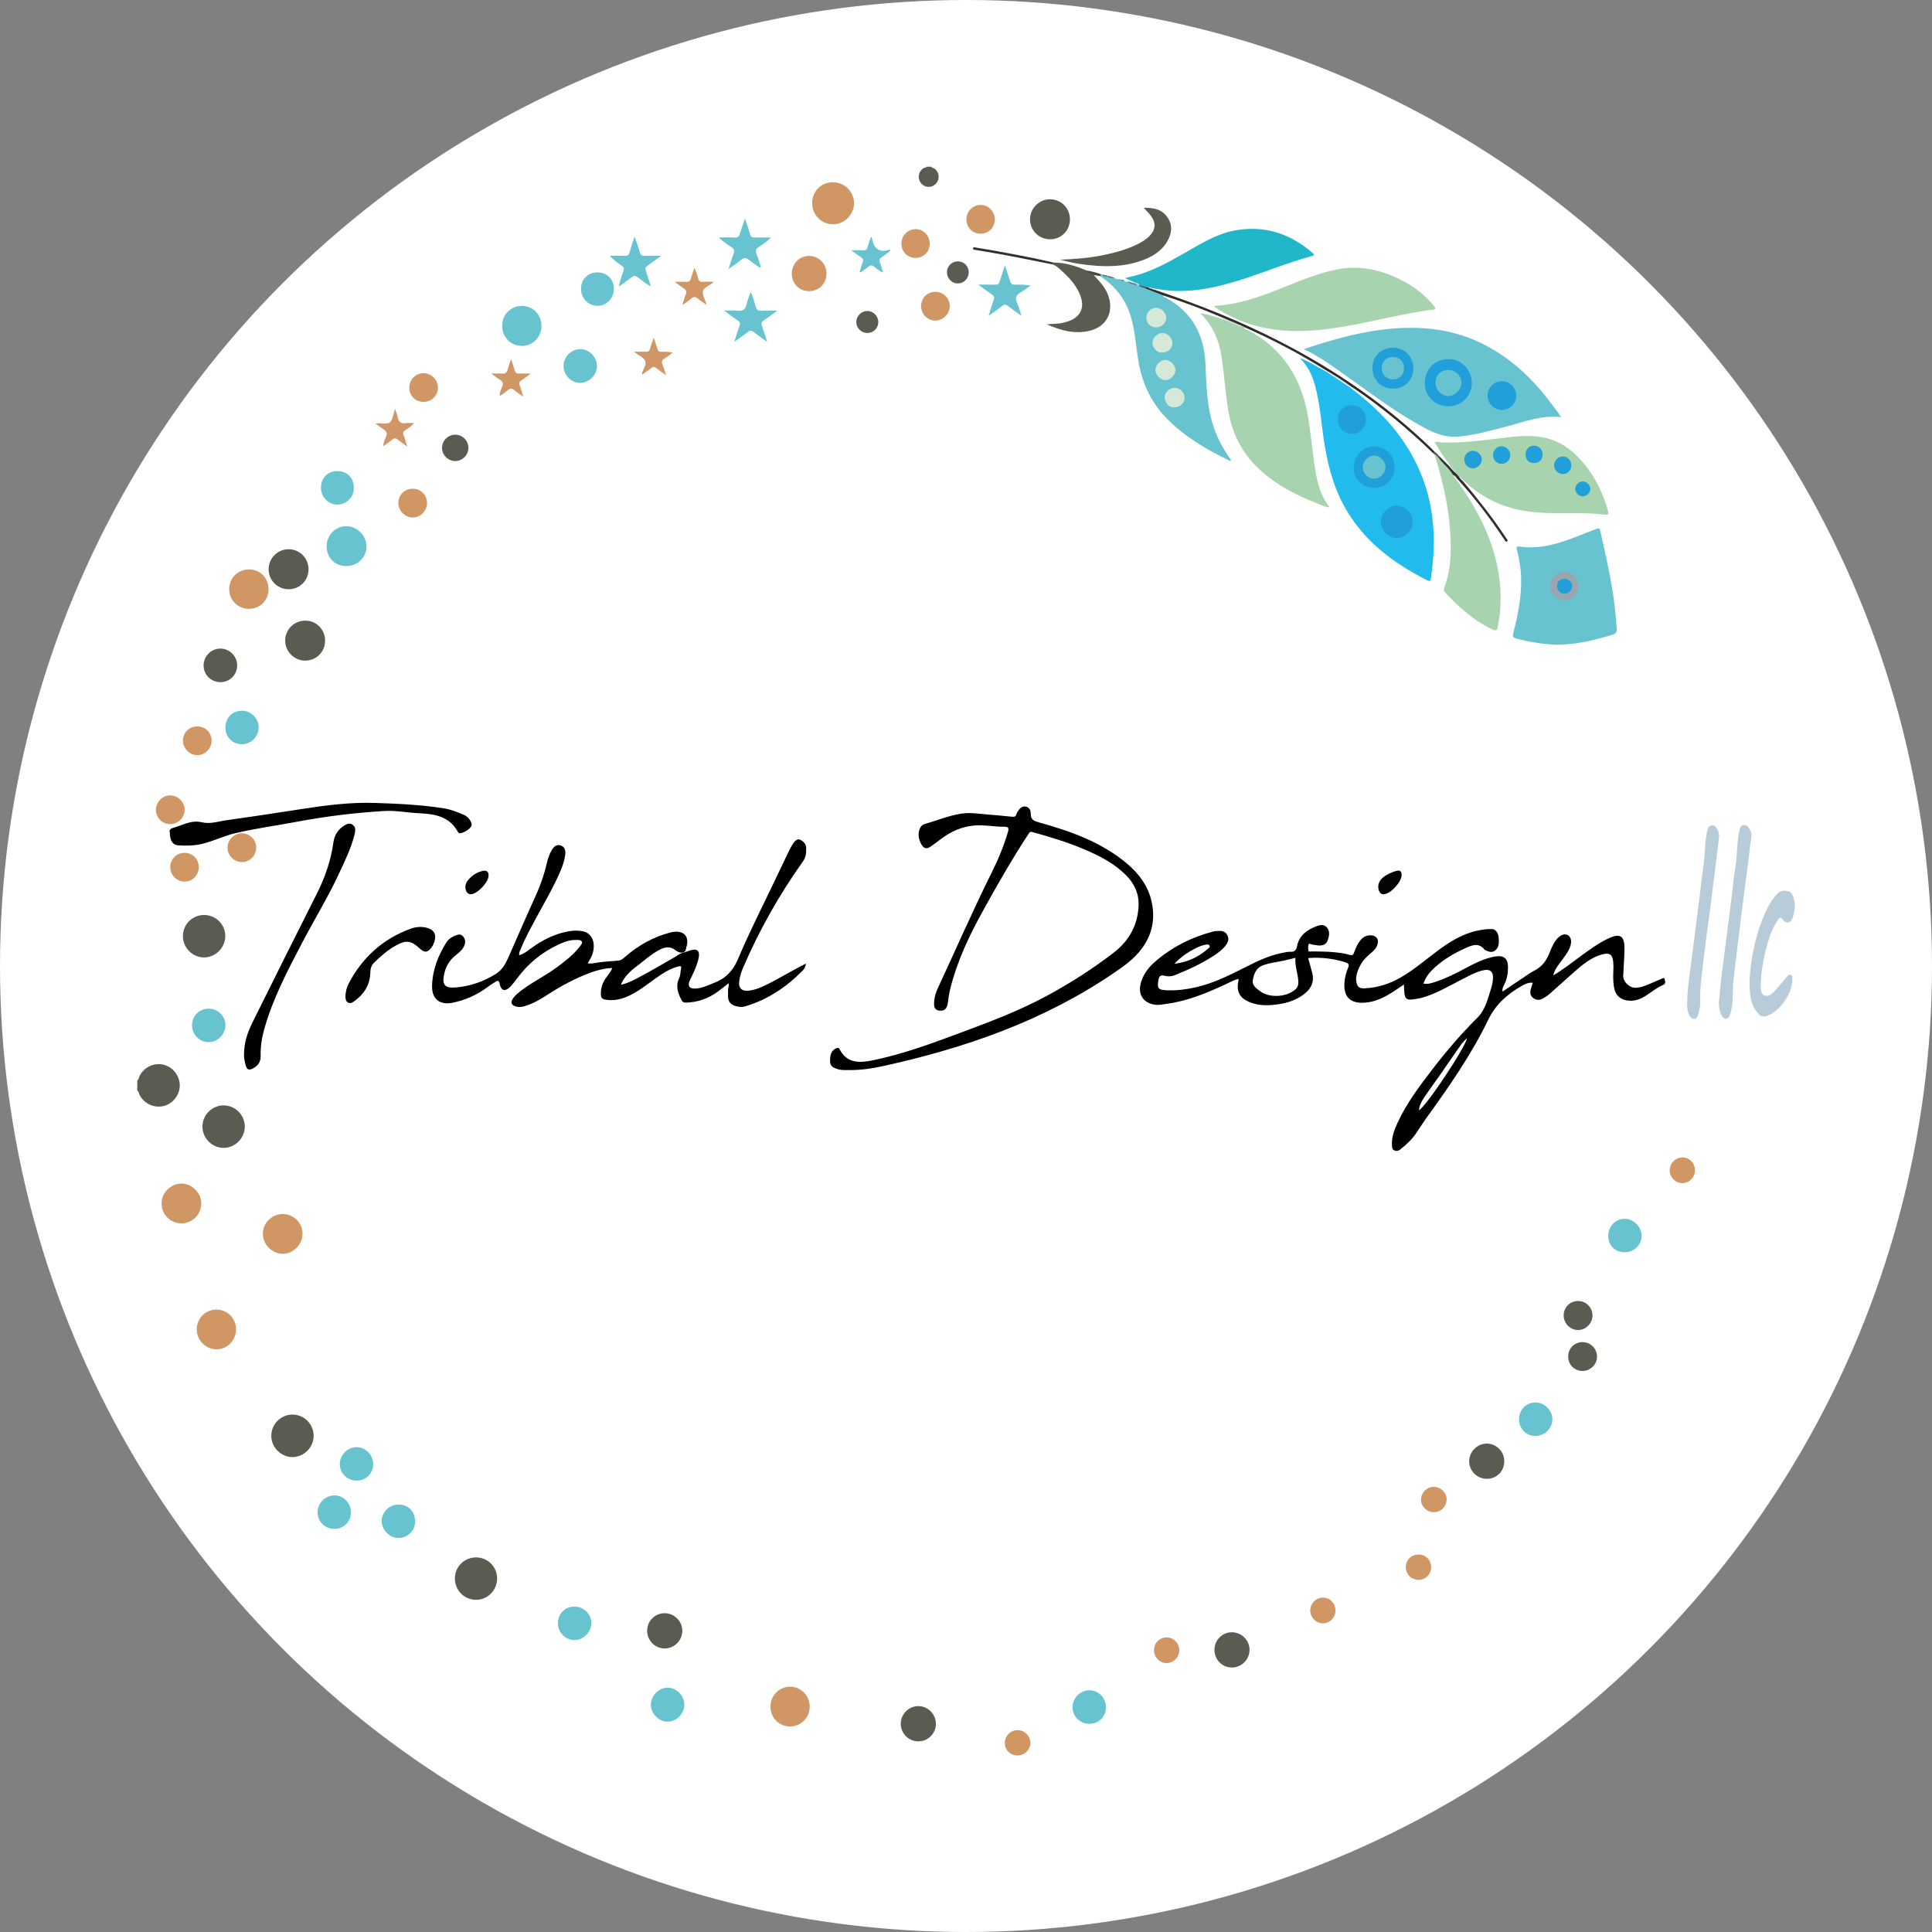<svg width="143" height="143" viewBox="0 0 143 143" fill="none" xmlns="http://www.w3.org/2000/svg">
<rect x="0" y="0" width="143" height="143" fill="#808080" stroke="none"/>
<circle cx="71.5" cy="71.5" r="71.5" fill="white"/>
<g clip-path="url(#clip0)">
<path d="M10.163 79.962C10.279 79.902 10.271 79.773 10.315 79.673C10.632 78.999 11.387 78.633 12.11 78.806C12.788 78.967 13.306 79.625 13.306 80.335C13.31 81.054 12.772 81.728 12.078 81.873C11.359 82.025 10.628 81.664 10.311 81.002C10.263 80.905 10.275 80.773 10.155 80.717C10.163 80.464 10.163 80.211 10.163 79.962Z" fill="#5C5B51"/>
<path d="M68.934 12.34C68.983 12.444 69.107 12.428 69.183 12.489C69.44 12.693 69.545 13.039 69.428 13.344C69.308 13.657 68.999 13.861 68.686 13.833C68.36 13.805 68.095 13.572 68.019 13.243C67.947 12.93 68.099 12.593 68.38 12.432C68.449 12.392 68.545 12.424 68.589 12.34C68.706 12.34 68.818 12.34 68.934 12.34Z" fill="#5C5B51"/>
<path d="M96.502 25.844C98.477 25.177 100.408 24.623 102.416 24.387C105.07 24.069 107.639 24.318 110.04 25.603C111.646 26.462 112.995 27.634 114.156 29.027C114.537 29.484 114.89 29.962 115.248 30.436C115.348 30.568 115.432 30.713 115.541 30.877C114.12 30.709 112.859 31.206 111.574 31.548C110.394 31.861 109.217 32.19 107.997 32.314C107.053 32.411 106.222 32.094 105.415 31.66C103.379 30.568 101.552 29.175 99.677 27.847C98.67 27.132 97.678 26.398 96.502 25.844Z" fill="#67C3D0"/>
<path d="M50.714 70.473C50.855 70.424 50.991 70.376 51.132 70.332C51.593 70.188 51.814 70.388 51.718 70.87C51.626 71.344 51.433 71.781 51.228 72.215C51.16 72.359 51.08 72.5 51.023 72.648C50.903 72.969 51.035 73.166 51.373 73.17C51.915 73.182 52.388 72.929 52.874 72.741C53.725 72.412 54.264 71.846 54.633 70.966C55.436 69.056 56.379 67.205 57.271 65.335C57.652 64.532 58.034 63.729 58.423 62.93C58.503 62.766 58.592 62.609 58.692 62.453C58.812 62.26 59.033 62.055 59.206 62.143C59.423 62.252 59.672 62.432 59.672 62.766C59.672 63.119 59.664 63.436 59.431 63.761C57.684 66.214 56.211 68.823 55.018 71.589C54.878 71.914 54.765 72.251 54.717 72.6C54.637 73.138 54.914 73.399 55.456 73.323C55.986 73.246 56.464 73.03 56.929 72.789C57.648 72.415 58.351 72.014 59.061 71.625C59.238 71.528 59.423 71.44 59.652 71.324C59.627 71.564 59.527 71.717 59.411 71.838C58.206 73.058 56.821 73.997 55.159 74.487C54.882 74.567 54.613 74.527 54.352 74.435C54.051 74.326 53.898 74.097 53.886 73.78C53.878 73.608 53.894 73.435 53.886 73.266C53.882 73.11 53.982 72.961 53.93 72.777C53.653 72.994 53.388 73.206 53.115 73.407C52.425 73.913 51.65 74.182 50.791 74.21C50.622 74.214 50.526 74.178 50.441 74.017C50.172 73.495 49.987 72.981 50.273 72.391C50.373 72.183 50.357 71.922 50.409 71.689C50.445 71.516 50.385 71.492 50.232 71.528C49.783 71.637 49.377 71.846 48.996 72.094C48.313 72.536 47.695 73.066 46.992 73.475C46.318 73.865 45.615 74.13 44.808 73.989C44.567 73.949 44.483 73.849 44.475 73.612C44.459 73.17 44.575 72.781 44.824 72.419C44.989 72.179 45.197 71.962 45.318 71.649C44.716 71.673 44.17 71.817 43.636 72.018C42.584 72.415 41.6 72.937 40.657 73.543C40.074 73.921 39.48 74.29 38.802 74.483C38.585 74.543 38.372 74.563 38.163 74.491C37.846 74.386 37.778 74.19 37.962 73.913C38.151 73.632 38.42 73.435 38.685 73.238C39.504 72.632 40.428 72.191 41.243 71.577C41.829 71.135 42.415 70.698 42.873 70.111C42.969 69.987 43.13 69.826 43.066 69.698C42.993 69.549 42.768 69.573 42.596 69.573C42.114 69.566 41.68 69.75 41.259 69.951C40.07 70.517 39.083 71.332 38.296 72.387C38.123 72.616 37.954 72.849 37.754 73.05C37.388 73.411 37.087 73.335 36.987 72.829C36.931 72.548 36.834 72.568 36.658 72.68C36.465 72.801 36.268 72.921 36.087 73.058C35.309 73.644 34.437 74.029 33.486 74.222C32.562 74.411 31.964 73.941 31.98 73.002C32 71.805 32.422 70.73 33.056 69.73C33.209 69.493 33.446 69.349 33.706 69.244C33.895 69.168 34.092 69.12 34.253 69.284C34.421 69.461 34.473 69.674 34.393 69.919C34.277 70.276 33.988 70.497 33.715 70.718C33.289 71.063 33.016 71.496 32.892 72.026C32.687 72.877 32.9 73.166 33.763 73.086C34.823 72.99 35.814 72.648 36.714 72.078C37.147 71.805 37.4 71.376 37.601 70.926C38.296 69.365 38.966 67.795 39.677 66.238C40.034 65.455 40.303 64.652 40.492 63.817C40.568 63.496 40.681 63.183 40.853 62.898C41.01 62.645 41.223 62.465 41.536 62.593C41.829 62.709 41.869 62.986 41.837 63.255C41.789 63.677 41.648 64.078 41.484 64.468C40.954 65.708 40.263 66.864 39.625 68.052C39.239 68.775 38.838 69.493 38.537 70.26C38.484 70.392 38.392 70.521 38.436 70.698C38.77 70.605 39.026 70.396 39.287 70.204C40.127 69.59 41.03 69.124 42.066 68.935C42.395 68.875 42.728 68.863 43.057 68.915C43.764 69.02 44.085 69.646 43.893 70.477C43.824 70.77 43.664 71.019 43.499 71.308C43.648 71.308 43.768 71.328 43.885 71.304C44.503 71.187 45.133 71.151 45.76 71.103C45.98 71.087 46.133 70.938 46.286 70.806C47.261 69.967 48.353 69.349 49.602 69.024C49.734 68.987 49.871 68.963 50.008 68.959C50.654 68.939 50.979 69.337 50.839 69.975C50.806 70.119 50.762 70.26 50.726 70.404C50.461 70.597 50.204 70.489 49.999 70.332C49.598 70.019 49.217 70.091 48.815 70.3C48.149 70.649 47.606 71.167 47.012 71.609C46.719 71.829 46.454 72.082 46.237 72.383C46.133 72.532 46.041 72.68 45.96 72.889C46.398 72.793 46.759 72.62 47.109 72.436C48.092 71.918 49.052 71.36 50.011 70.802C50.224 70.657 50.445 70.509 50.714 70.473Z" fill="#010101"/>
<path d="M92.093 24.21C92.053 24.354 92.189 24.338 92.25 24.37C94.819 25.691 96.253 27.823 96.775 30.624C97.02 31.949 97.12 33.294 97.325 34.623C97.485 35.654 97.722 36.662 98.409 37.549C98.064 37.521 97.79 37.376 97.513 37.268C95.787 36.589 94.165 35.751 92.86 34.386C91.708 33.181 91.097 31.732 90.869 30.111C90.708 28.971 90.604 27.823 90.459 26.683C90.294 25.386 89.873 24.198 88.853 23.198C89.206 23.21 89.463 23.319 89.724 23.387C89.989 23.455 90.25 23.54 90.511 23.62C90.873 23.624 91.17 23.832 91.495 23.941C91.623 23.985 91.736 24.069 91.88 24.049C91.977 24.069 92.085 24.073 92.093 24.21Z" fill="#A8D3AF"/>
<path d="M99.939 28.69C101.288 29.709 102.532 30.833 103.544 32.198C105.001 34.165 105.857 36.361 106.069 38.805C106.186 40.138 106.106 41.455 105.913 42.771C105.889 42.932 105.881 43.068 105.644 42.952C103.122 41.683 100.934 40.046 99.525 37.525C98.762 36.16 98.349 34.679 98.079 33.149C97.806 31.6 97.746 30.01 97.321 28.485C97.112 27.738 96.783 27.056 96.204 26.502C96.871 26.739 97.453 27.14 98.079 27.457C98.577 27.614 98.979 27.935 99.396 28.228C99.589 28.364 99.83 28.453 99.939 28.69Z" fill="#21BBEE"/>
<path d="M62.763 79.203C62.599 79.199 62.302 79.224 62.008 79.135C61.711 79.047 61.446 78.942 61.438 78.557C61.43 77.991 61.567 77.718 61.944 77.574C62.053 77.534 62.101 77.578 62.137 77.65C62.703 78.742 63.659 78.678 64.638 78.473C66.835 78.019 68.93 77.245 71.022 76.466C73.234 75.643 75.447 74.816 77.522 73.688C79.237 72.757 80.891 71.701 82.437 70.509C83.549 69.65 84.195 68.522 84.272 67.089C84.32 66.166 83.979 65.415 83.344 64.781C82.457 63.886 81.357 63.332 80.217 62.85C78.988 62.328 77.711 61.947 76.426 61.589C76.294 61.553 76.238 61.553 76.157 61.678C74.937 63.536 73.829 65.467 72.757 67.414C71.757 69.22 70.87 71.083 70.356 73.098C70.267 73.443 70.211 73.788 70.167 74.142C70.151 74.278 70.127 74.415 70.071 74.539C69.958 74.792 69.729 74.832 69.493 74.796C69.252 74.764 69.151 74.599 69.139 74.362C69.119 73.881 69.272 73.435 69.472 73.014C70.773 70.228 71.998 67.402 73.371 64.648C73.865 63.657 74.294 62.641 74.604 61.577C74.688 61.288 74.644 61.192 74.335 61.192C73.604 61.2 72.877 61.039 72.142 61.1C71.187 61.176 70.36 61.553 69.609 62.127C69.356 62.32 69.099 62.517 68.834 62.693C68.593 62.85 68.38 62.802 68.228 62.545C68.027 62.208 67.931 61.858 68.035 61.465C68.099 61.224 68.224 61.052 68.469 60.983C69.364 60.726 70.231 60.361 71.163 60.221C71.797 60.124 72.419 60.233 73.042 60.281C73.668 60.329 74.294 60.389 74.921 60.453C75.093 60.469 75.202 60.429 75.238 60.245C75.25 60.181 75.294 60.12 75.33 60.064C75.467 59.855 75.627 59.659 75.9 59.699C76.189 59.739 76.298 59.992 76.294 60.229C76.286 60.69 76.539 60.771 76.928 60.879C79.213 61.513 81.437 62.3 83.308 63.829C84.352 64.684 85.115 65.728 85.308 67.113C85.488 68.393 85.127 69.505 84.296 70.481C83.75 71.123 83.063 71.597 82.369 72.066C77.197 75.575 71.42 77.578 65.373 78.906C64.562 79.083 63.735 79.216 62.763 79.203Z" fill="#010101"/>
<path d="M115.196 47.725C114.272 47.684 113.248 47.536 112.241 47.263C112.004 47.199 111.935 47.118 112.004 46.862C112.361 45.501 112.634 44.124 112.586 42.703C112.562 42.013 112.441 41.342 112.273 40.676C112.232 40.519 112.232 40.419 112.425 40.451C114.22 40.72 115.822 40.07 117.428 39.427C117.673 39.331 117.922 39.243 118.163 39.142C118.319 39.078 118.392 39.086 118.44 39.287C118.765 40.676 119.074 42.065 119.315 43.474C119.488 44.485 119.588 45.509 119.664 46.532C119.684 46.83 119.568 46.918 119.311 46.994C118.006 47.379 116.693 47.717 115.196 47.725Z" fill="#67C3D0"/>
<path d="M89.817 22.644C91.816 22.544 93.571 21.854 95.317 21.143C96.469 20.673 97.63 20.22 98.854 19.963C100.725 19.566 102.436 20.011 104.062 20.914C104.837 21.348 105.519 21.898 106.085 22.584C106.15 22.664 106.254 22.749 106.226 22.845C106.19 22.97 106.049 22.909 105.953 22.921C104.664 23.102 103.391 23.375 102.123 23.644C99.946 24.11 97.762 24.571 95.518 24.491C93.538 24.419 91.688 23.893 90.021 22.797C89.977 22.769 89.937 22.733 89.817 22.644Z" fill="#A8D3AF"/>
<path d="M107.354 34.474C106.937 33.916 106.531 33.358 106.194 32.724C106.403 32.652 106.575 32.744 106.756 32.752C108.201 32.792 109.627 32.611 111.056 32.435C112.2 32.294 113.349 32.142 114.497 32.439C115.621 32.728 116.48 33.418 117.207 34.277C118.078 35.305 118.64 36.501 119.014 37.79C119.094 38.075 119.054 38.119 118.741 38.087C118.038 38.011 117.328 37.982 116.617 37.982C115.453 37.978 114.288 38.019 113.124 37.858C111.321 37.605 109.751 36.898 108.426 35.65C108.394 35.618 108.354 35.594 108.318 35.566C108.161 35.534 108.081 35.389 107.944 35.325C107.844 35.249 107.76 35.16 107.708 35.044C107.635 34.823 107.382 34.719 107.354 34.474Z" fill="#A8D3AF"/>
<path d="M86.099 21.866C86.075 22.006 86.203 21.998 86.271 22.034C88.223 23.078 89.118 24.74 89.222 26.915C89.295 28.405 89.307 29.91 89.752 31.359C90.033 32.278 90.459 33.117 91.013 33.896C91.053 33.952 91.089 34.004 91.125 34.06C91.033 34.161 90.965 34.077 90.905 34.044C89.206 33.222 87.596 32.27 86.279 30.889C85.151 29.705 84.517 28.292 84.256 26.695C84.083 25.647 84.019 24.587 83.734 23.556C83.364 22.211 82.573 21.187 81.417 20.433C81.417 20.364 81.445 20.32 81.513 20.304C81.538 20.308 81.558 20.316 81.582 20.32C81.686 20.413 81.831 20.392 81.951 20.441C82.128 20.497 82.312 20.533 82.493 20.577C82.63 20.701 82.798 20.649 82.955 20.673C83.007 20.79 83.156 20.709 83.22 20.798C83.276 20.862 83.356 20.846 83.429 20.854C83.674 20.946 83.934 20.971 84.183 21.047C84.216 21.055 84.248 21.067 84.276 21.079C84.444 21.147 84.617 21.199 84.79 21.251C85.203 21.412 85.605 21.609 86.022 21.757C86.07 21.781 86.103 21.813 86.099 21.866Z" fill="#67C3D0"/>
<path d="M83.915 20.874C83.722 20.786 83.529 20.701 83.268 20.585C83.553 20.517 83.774 20.465 83.991 20.409C85.312 20.063 86.488 19.405 87.665 18.735C88.857 18.056 90.033 17.306 91.403 17.057C93.551 16.663 95.45 17.261 97.1 18.678C97.2 18.767 97.385 18.875 97.076 18.959C95.241 19.453 93.49 20.2 91.675 20.762C90.186 21.223 88.672 21.569 87.098 21.541C86.492 21.532 85.894 21.428 85.296 21.332C85.199 21.356 85.103 21.36 85.007 21.34C84.942 21.336 84.878 21.312 84.818 21.296C84.661 21.251 84.509 21.191 84.352 21.159C84.232 21.023 84.015 21.035 83.915 20.874Z" fill="#21B7CB"/>
<path d="M107.84 35.566C108.896 37.055 109.815 38.617 110.402 40.355C110.888 41.784 111.128 43.253 111.06 44.766C111.036 45.324 110.956 45.878 110.855 46.428C110.811 46.677 110.699 46.701 110.486 46.605C109.55 46.171 108.743 45.561 107.985 44.875C107.647 44.566 107.338 44.224 107.009 43.911C106.88 43.787 106.832 43.678 106.901 43.494C107.463 42.001 107.435 40.451 107.302 38.894C107.145 37.099 106.7 35.365 106.19 33.647C106.174 33.563 106.222 33.547 106.274 33.591C106.359 33.659 106.423 33.747 106.503 33.82C106.868 34.257 107.342 34.606 107.615 35.128C107.679 35.277 107.816 35.393 107.84 35.566Z" fill="#A8D3AF"/>
<path d="M12.568 61.614C12.515 61.437 12.604 61.337 12.804 61.28C13.121 61.188 13.427 61.064 13.74 60.959C14.133 60.827 14.523 60.763 14.944 60.863C15.587 61.015 16.213 60.783 16.839 60.698C18.65 60.449 20.457 60.172 22.26 59.892C24.083 59.606 25.909 59.37 27.756 59.43C29.471 59.486 31.185 59.566 32.883 59.835C33.377 59.916 33.847 60.108 34.309 60.301C34.329 60.309 34.353 60.313 34.373 60.325C34.698 60.494 34.955 60.871 34.903 61.1C34.851 61.321 34.345 61.654 34.056 61.674C33.968 61.678 33.923 61.634 33.891 61.577C33.269 60.421 32.157 60.241 31.017 60.193C30.149 60.156 29.29 59.972 28.415 60.028C26.267 60.16 24.139 60.417 22.023 60.815C20.477 61.108 18.915 61.312 17.381 61.678C16.546 61.874 15.78 62.268 14.944 62.465C14.366 62.597 13.788 62.609 13.206 62.573C12.78 62.545 12.579 62.232 12.568 61.614Z" fill="#010101"/>
<path d="M18.06 78.079C18.06 77.112 18.349 76.365 18.702 75.647C20.268 72.492 21.838 69.337 23.428 66.194C24.046 64.973 24.492 63.709 24.677 62.348C24.745 61.838 25.006 61.405 25.464 61.116C25.664 60.987 25.881 60.883 26.098 61.044C26.307 61.192 26.323 61.409 26.267 61.658C26.03 62.701 25.56 63.653 25.114 64.612C24.295 66.386 23.271 68.048 22.368 69.774C21.28 71.853 20.184 73.929 19.549 76.205C19.369 76.847 19.276 77.501 19.293 78.168C19.301 78.625 19.068 78.914 18.674 79.107C18.441 79.219 18.281 79.171 18.204 78.914C18.112 78.593 18.048 78.272 18.06 78.079Z" fill="#010101"/>
<path d="M129.493 72.532C129.602 70.858 129.959 68.931 130.858 67.137C131.027 66.8 131.248 66.495 131.493 66.21C131.734 65.929 132.035 65.876 132.36 65.977C132.657 66.069 132.733 66.342 132.797 66.623C132.898 67.061 132.818 67.486 132.697 67.9C132.565 68.341 132.203 68.418 131.942 68.052C131.766 67.803 131.685 67.96 131.601 68.084C131.24 68.606 131.011 69.188 130.838 69.794C130.549 70.806 130.352 71.829 130.324 72.881C130.324 72.917 130.32 72.949 130.324 72.986C130.364 73.239 130.32 73.576 130.593 73.68C130.902 73.796 131.159 73.564 131.364 73.343C131.673 73.006 131.954 72.648 132.251 72.303C132.324 72.223 132.392 72.103 132.532 72.151C132.689 72.203 132.661 72.347 132.665 72.472C132.689 73.479 131.758 74.848 130.81 75.185C130.561 75.274 130.336 75.258 130.136 75.021C129.658 74.459 129.489 73.937 129.493 72.532Z" fill="#B7CBD8"/>
<path d="M127.217 74.234C127.293 73.487 127.365 72.717 127.457 71.95C127.554 71.139 127.67 70.328 127.775 69.513C127.903 68.498 128.032 67.482 128.16 66.467C128.26 65.656 128.341 64.837 128.469 64.03C128.602 63.195 128.546 62.344 128.742 61.521C128.786 61.333 128.802 61.08 129.076 61.068C129.336 61.056 129.445 61.272 129.545 61.461C129.742 61.838 129.569 62.228 129.533 62.605C129.449 63.452 129.328 64.299 129.22 65.142C129.092 66.157 128.955 67.169 128.827 68.185C128.726 68.996 128.63 69.81 128.533 70.625C128.449 71.348 128.353 72.07 128.281 72.793C128.248 73.146 128.268 73.503 128.252 73.857C128.236 74.266 128.184 74.671 128.064 75.069C128.016 75.234 127.931 75.386 127.759 75.406C127.578 75.426 127.494 75.258 127.413 75.117C127.265 74.852 127.245 74.555 127.217 74.234Z" fill="#B7CBD8"/>
<path d="M124.884 74.061C124.908 73.058 125.077 72.07 125.201 71.075C125.305 70.264 125.402 69.449 125.506 68.638C125.635 67.611 125.783 66.587 125.892 65.559C125.988 64.644 126.161 63.737 126.201 62.814C126.217 62.396 126.269 61.975 126.349 61.561C126.389 61.365 126.45 61.092 126.719 61.084C126.96 61.076 127.076 61.296 127.168 61.501C127.269 61.722 127.241 61.955 127.213 62.179C127.016 63.829 126.807 65.475 126.598 67.121C126.398 68.678 126.169 70.232 126 71.789C125.912 72.58 125.811 73.375 125.847 74.178C125.864 74.499 125.763 74.808 125.683 75.117C125.647 75.257 125.57 75.418 125.394 75.414C125.225 75.41 125.101 75.302 125.028 75.141C124.872 74.792 124.868 74.431 124.884 74.061Z" fill="#B7CBD8"/>
<path d="M80.955 20.36C81.1 20.521 81.245 20.677 81.385 20.838C81.746 21.247 82.027 21.701 82.132 22.243C82.341 23.315 81.77 24.206 80.666 24.479C79.55 24.752 78.502 24.459 77.482 24.009C77.872 23.957 78.269 23.985 78.655 23.897C78.88 23.845 79.097 23.784 79.305 23.688C79.96 23.371 80.229 22.801 80.032 22.098C79.779 21.199 79.157 20.561 78.49 19.959C78.305 19.794 78.121 19.622 77.864 19.566C77.864 19.505 77.9 19.465 77.94 19.429C78.815 19.429 79.626 19.682 80.421 20.019C80.562 20.184 80.871 20.095 80.955 20.36Z" fill="#5C5B51"/>
<path d="M78.474 19.22C79.57 19.18 80.654 19.096 81.718 18.871C82.569 18.69 83.409 18.466 84.191 18.076C84.509 17.92 84.814 17.735 85.067 17.482C85.536 17.012 85.581 16.507 85.187 15.977C85.039 15.78 84.862 15.604 84.657 15.379C85.384 15.363 86.002 15.491 86.412 16.089C86.805 16.659 86.737 17.261 86.412 17.84C86.022 18.534 85.392 18.939 84.673 19.224C83.541 19.674 82.356 19.75 81.16 19.674C80.257 19.61 79.353 19.473 78.474 19.22Z" fill="#5C5B51"/>
<path d="M25.564 73.728C25.588 73.411 25.652 73.094 25.801 72.813C26.813 70.87 28.334 69.493 30.398 68.739C30.8 68.594 31.225 68.562 31.643 68.686C32.133 68.831 32.305 69.164 32.165 69.662C32.121 69.818 32.052 69.959 31.964 70.091C31.663 70.521 31.434 70.545 31.049 70.188C30.426 69.61 30.057 69.566 29.302 69.983C28.688 70.324 28.162 70.782 27.668 71.275C27.459 71.488 27.415 71.745 27.407 72.03C27.375 72.917 26.937 73.588 26.239 74.093C26.106 74.19 25.95 74.302 25.765 74.21C25.576 74.109 25.58 73.917 25.564 73.728Z" fill="#020202"/>
<path d="M21.649 104.701C22.509 104.701 23.215 105.412 23.215 106.275C23.215 107.134 22.497 107.848 21.645 107.848C20.794 107.848 20.076 107.122 20.08 106.267C20.08 105.412 20.79 104.701 21.649 104.701Z" fill="#5C5B51"/>
<path d="M16.542 81.817C17.406 81.813 18.112 82.515 18.12 83.378C18.128 84.229 17.41 84.96 16.558 84.964C15.707 84.968 14.985 84.249 14.985 83.394C14.98 82.531 15.683 81.821 16.542 81.817Z" fill="#5C5B51"/>
<path d="M15.105 67.723C15.972 67.723 16.675 68.421 16.675 69.288C16.675 70.139 15.952 70.866 15.105 70.866C14.25 70.866 13.535 70.148 13.539 69.288C13.535 68.425 14.238 67.723 15.105 67.723Z" fill="#5C5B51"/>
<path d="M35.264 115.274C36.12 115.286 36.798 115.981 36.794 116.848C36.79 117.719 36.075 118.429 35.216 118.413C34.345 118.401 33.663 117.695 33.67 116.816C33.678 115.945 34.385 115.262 35.264 115.274Z" fill="#5C5B51"/>
<path d="M60.113 15.05C60.109 14.166 60.764 13.496 61.635 13.492C62.49 13.484 63.197 14.166 63.213 15.014C63.229 15.868 62.51 16.603 61.655 16.599C60.8 16.599 60.121 15.913 60.113 15.05Z" fill="#D09664"/>
<path d="M22.621 45.938C23.44 45.95 24.075 46.613 24.062 47.448C24.05 48.271 23.388 48.909 22.561 48.897C21.754 48.885 21.087 48.19 21.107 47.383C21.128 46.565 21.794 45.926 22.621 45.938Z" fill="#5C5B51"/>
<path d="M79.193 16.226C79.197 17.057 78.555 17.711 77.727 17.711C76.904 17.715 76.242 17.061 76.238 16.242C76.23 15.435 76.904 14.753 77.711 14.749C78.534 14.745 79.189 15.399 79.193 16.226Z" fill="#5C5B51"/>
<path d="M21.36 40.652C22.179 40.652 22.834 41.31 22.838 42.133C22.838 42.96 22.188 43.614 21.364 43.614C20.545 43.614 19.883 42.956 19.883 42.137C19.879 41.322 20.549 40.652 21.36 40.652Z" fill="#5C5B51"/>
<path d="M25.62 41.9C24.773 41.896 24.171 41.274 24.179 40.411C24.187 39.6 24.845 38.938 25.64 38.946C26.435 38.95 27.126 39.648 27.126 40.447C27.126 41.258 26.455 41.904 25.62 41.9Z" fill="#68C3D0"/>
<path d="M40.078 24.126C40.078 24.944 39.44 25.599 38.645 25.603C37.802 25.607 37.16 24.956 37.168 24.098C37.172 23.283 37.81 22.644 38.621 22.644C39.452 22.644 40.078 23.279 40.078 24.126Z" fill="#68C3D0"/>
<path d="M13.403 90.547C12.6 90.539 11.953 89.877 11.957 89.07C11.961 88.283 12.644 87.601 13.431 87.605C14.23 87.609 14.916 88.316 14.896 89.114C14.872 89.925 14.218 90.555 13.403 90.547Z" fill="#D09664"/>
<path d="M22.392 91.33C22.384 92.125 21.702 92.807 20.927 92.799C20.132 92.791 19.461 92.117 19.457 91.33C19.453 90.519 20.132 89.849 20.947 89.857C21.746 89.865 22.4 90.531 22.392 91.33Z" fill="#D09664"/>
<path d="M59.933 126.317C59.933 127.128 59.286 127.786 58.483 127.786C57.676 127.79 57.03 127.144 57.026 126.333C57.022 125.502 57.672 124.84 58.487 124.844C59.286 124.848 59.933 125.506 59.933 126.317Z" fill="#D09664"/>
<path d="M17.47 98.395C17.47 99.21 16.811 99.88 16.02 99.872C15.217 99.864 14.563 99.202 14.563 98.395C14.563 97.58 15.209 96.93 16.02 96.93C16.835 96.934 17.47 97.572 17.47 98.395Z" fill="#D09664"/>
<path d="M18.43 45.063C17.614 45.067 16.968 44.425 16.964 43.61C16.96 42.795 17.602 42.149 18.417 42.145C19.244 42.141 19.871 42.767 19.875 43.598C19.879 44.429 19.257 45.059 18.43 45.063Z" fill="#D09664"/>
<path d="M67.963 128.89C67.244 128.886 66.662 128.292 66.67 127.57C66.678 126.867 67.264 126.285 67.963 126.281C68.677 126.277 69.272 126.871 69.272 127.59C69.272 128.312 68.686 128.894 67.963 128.89Z" fill="#5C5B51"/>
<path d="M110.06 109.458C109.338 109.462 108.747 108.884 108.743 108.161C108.739 107.451 109.346 106.845 110.052 106.849C110.755 106.853 111.333 107.431 111.341 108.137C111.353 108.876 110.791 109.454 110.06 109.458Z" fill="#5C5B51"/>
<path d="M49.205 119.405C49.923 119.409 50.514 120.011 50.502 120.726C50.489 121.428 49.907 122.01 49.205 122.014C48.486 122.018 47.9 121.428 47.9 120.705C47.9 119.979 48.478 119.401 49.205 119.405Z" fill="#5C5B51"/>
<path d="M58.604 20.256C58.604 19.521 59.178 18.935 59.901 18.943C60.611 18.951 61.173 19.525 61.173 20.248C61.178 20.986 60.607 21.556 59.877 21.552C59.162 21.544 58.608 20.983 58.604 20.256Z" fill="#D09664"/>
<path d="M89.889 122.106C89.893 121.38 90.487 120.798 91.206 120.814C91.912 120.83 92.487 121.412 92.487 122.114C92.49 122.829 91.892 123.427 91.178 123.423C90.455 123.423 89.881 122.837 89.889 122.106Z" fill="#5C5B51"/>
<path d="M53.264 17.575C53.629 17.575 53.99 17.554 54.356 17.582C54.617 17.603 54.717 17.494 54.781 17.261C54.878 16.912 55.006 16.575 55.143 16.157C55.287 16.607 55.416 16.972 55.52 17.346C55.568 17.522 55.661 17.582 55.837 17.578C56.223 17.57 56.608 17.575 57.074 17.575C56.757 17.888 56.444 18.088 56.142 18.289C55.95 18.418 55.894 18.534 55.982 18.759C56.114 19.084 56.203 19.425 56.311 19.758C56.287 19.778 56.267 19.798 56.243 19.822C55.994 19.642 55.733 19.477 55.5 19.28C55.255 19.072 55.054 19.036 54.797 19.273C54.557 19.493 54.267 19.662 53.922 19.911C54.059 19.493 54.159 19.152 54.288 18.819C54.38 18.582 54.368 18.43 54.123 18.281C53.814 18.096 53.533 17.86 53.244 17.643C53.244 17.623 53.256 17.599 53.264 17.575Z" fill="#68C3D0"/>
<path d="M16.302 50.49C15.611 50.486 15.057 49.924 15.069 49.242C15.081 48.556 15.639 48.002 16.322 48.006C17 48.01 17.562 48.58 17.554 49.262C17.55 49.956 16.996 50.498 16.302 50.49Z" fill="#5C5B51"/>
<path d="M57.532 22.99C57.15 23.271 56.845 23.507 56.524 23.72C56.359 23.832 56.331 23.941 56.395 24.122C56.528 24.483 56.636 24.852 56.785 25.31C56.395 25.025 56.078 24.808 55.777 24.571C55.629 24.455 55.512 24.443 55.36 24.567C55.059 24.804 54.737 25.021 54.348 25.302C54.496 24.844 54.605 24.475 54.737 24.117C54.806 23.933 54.765 23.828 54.605 23.72C54.284 23.507 53.983 23.271 53.601 22.99C53.99 22.99 54.296 22.953 54.593 22.998C55.01 23.058 55.183 22.877 55.267 22.496C55.328 22.207 55.448 21.934 55.556 21.609C55.757 21.986 55.825 22.351 55.934 22.705C56.006 22.933 56.111 23.01 56.347 22.998C56.705 22.977 57.07 22.99 57.532 22.99Z" fill="#68C3D0"/>
<path d="M46.972 17.506C47.117 17.932 47.245 18.273 47.342 18.622C47.406 18.855 47.506 18.959 47.763 18.939C48.125 18.915 48.49 18.931 48.94 18.931C48.558 19.208 48.249 19.449 47.924 19.67C47.771 19.77 47.739 19.871 47.8 20.043C47.928 20.404 48.04 20.778 48.177 21.191C47.783 21.003 47.502 20.742 47.197 20.517C47.029 20.396 46.912 20.392 46.752 20.521C46.459 20.754 46.149 20.966 45.804 21.219C45.868 20.786 46.021 20.437 46.141 20.075C46.209 19.875 46.173 19.766 45.997 19.65C45.692 19.449 45.407 19.224 45.121 18.931C45.487 18.931 45.856 18.919 46.222 18.935C46.438 18.943 46.551 18.879 46.607 18.658C46.699 18.301 46.828 17.948 46.972 17.506Z" fill="#68C3D0"/>
<path d="M24.745 113.163C24.05 113.163 23.5 112.617 23.504 111.927C23.504 111.252 24.074 110.686 24.761 110.686C25.436 110.686 25.986 111.256 25.978 111.959C25.965 112.637 25.431 113.163 24.745 113.163Z" fill="#68C3D0"/>
<path d="M81.859 126.373C81.855 127.08 81.321 127.598 80.606 127.59C79.932 127.582 79.382 127.032 79.385 126.361C79.389 125.679 79.948 125.117 80.63 125.109C81.313 125.109 81.863 125.679 81.859 126.373Z" fill="#68C3D0"/>
<path d="M120.271 92.687C119.544 92.691 119.034 92.185 119.034 91.467C119.034 90.768 119.588 90.198 120.263 90.21C120.929 90.222 121.515 90.816 121.507 91.479C121.499 92.145 120.949 92.683 120.271 92.687Z" fill="#68C3D0"/>
<path d="M73.174 23.375C73.315 22.921 73.415 22.56 73.548 22.211C73.624 22.01 73.576 21.902 73.407 21.789C73.094 21.581 72.797 21.352 72.407 21.067C72.893 21.067 73.283 21.059 73.676 21.071C73.857 21.075 73.941 21.015 73.993 20.842C74.102 20.473 74.226 20.107 74.379 19.642C74.527 20.091 74.66 20.445 74.764 20.806C74.82 21.007 74.917 21.083 75.126 21.071C75.491 21.055 75.856 21.067 76.27 21.127C76.033 21.3 75.808 21.5 75.551 21.641C75.202 21.837 75.11 22.066 75.29 22.44C75.419 22.705 75.479 22.998 75.603 23.379C75.222 23.102 74.913 22.889 74.616 22.66C74.463 22.54 74.347 22.504 74.174 22.648C73.881 22.893 73.564 23.094 73.174 23.375Z" fill="#68C3D0"/>
<path d="M42.52 118.915C43.214 118.915 43.776 119.465 43.768 120.144C43.76 120.794 43.19 121.38 42.548 121.392C41.869 121.404 41.299 120.842 41.295 120.156C41.295 119.441 41.813 118.915 42.52 118.915Z" fill="#68C3D0"/>
<path d="M50.65 126.161C50.654 126.835 50.084 127.425 49.417 127.429C48.763 127.437 48.173 126.835 48.177 126.169C48.177 125.514 48.739 124.936 49.393 124.916C50.044 124.9 50.642 125.49 50.65 126.161Z" fill="#68C3D0"/>
<path d="M15.458 74.659C16.133 74.663 16.683 75.205 16.687 75.872C16.691 76.546 16.113 77.136 15.45 77.136C14.768 77.136 14.214 76.574 14.214 75.884C14.214 75.181 14.752 74.655 15.458 74.659Z" fill="#68C3D0"/>
<path d="M26.379 109.59C25.705 109.586 25.154 109.044 25.151 108.378C25.146 107.704 25.721 107.114 26.383 107.114C27.058 107.11 27.62 107.68 27.624 108.366C27.624 109.065 27.09 109.594 26.379 109.59Z" fill="#68C3D0"/>
<path d="M29.527 111.361C30.226 111.365 30.735 111.903 30.724 112.625C30.715 113.299 30.169 113.837 29.495 113.837C28.852 113.837 28.266 113.255 28.254 112.609C28.242 111.911 28.812 111.357 29.527 111.361Z" fill="#68C3D0"/>
<path d="M44.186 27.088C44.19 27.738 43.628 28.316 42.969 28.34C42.307 28.36 41.721 27.787 41.713 27.104C41.705 26.426 42.267 25.848 42.941 25.84C43.6 25.828 44.182 26.41 44.186 27.088Z" fill="#68C3D0"/>
<path d="M112.433 105.046C112.433 104.34 112.967 103.802 113.662 103.806C114.316 103.81 114.886 104.372 114.902 105.03C114.918 105.701 114.344 106.279 113.662 106.283C112.963 106.287 112.433 105.757 112.433 105.046Z" fill="#68C3D0"/>
<path d="M23.757 36.092C23.757 35.369 24.267 34.863 24.99 34.867C25.701 34.871 26.199 35.389 26.195 36.12C26.191 36.794 25.645 37.344 24.982 37.348C24.303 37.352 23.757 36.79 23.757 36.092Z" fill="#68C3D0"/>
<path d="M45.438 21.388C45.438 22.082 44.884 22.648 44.21 22.636C43.531 22.624 43.001 22.066 43.005 21.368C43.009 20.665 43.515 20.164 44.218 20.16C44.937 20.16 45.438 20.665 45.438 21.388Z" fill="#68C3D0"/>
<path d="M16.683 53.846C16.683 53.14 17.213 52.602 17.912 52.606C18.594 52.61 19.16 53.188 19.144 53.862C19.128 54.537 18.582 55.078 17.916 55.083C17.213 55.09 16.683 54.557 16.683 53.846Z" fill="#68C3D0"/>
<path d="M84.814 21.271C84.87 21.271 84.922 21.276 84.978 21.276C85.079 21.324 85.215 21.276 85.288 21.396C88.564 22.468 91.76 23.74 94.823 25.322C98.798 27.373 102.456 29.866 105.7 32.953C105.865 33.109 106.025 33.274 106.186 33.434C106.19 33.563 106.118 33.543 106.041 33.511C104.239 31.773 102.311 30.175 100.244 28.762C100.167 28.71 100.087 28.67 100.011 28.621C99.364 28.252 98.738 27.847 98.14 27.405C96.201 26.189 94.181 25.133 92.089 24.21C92.045 24.134 91.961 24.142 91.896 24.11C91.435 23.981 90.997 23.792 90.579 23.552C89.114 22.917 87.616 22.359 86.099 21.866C85.649 21.685 85.199 21.508 84.746 21.328C84.742 21.276 84.742 21.231 84.814 21.271Z" fill="#2E2D2B"/>
<path d="M117.143 101.474C116.541 101.478 116.075 101.02 116.071 100.418C116.067 99.816 116.525 99.342 117.123 99.338C117.713 99.334 118.199 99.808 118.207 100.394C118.215 100.98 117.729 101.47 117.143 101.474Z" fill="#5C5B51"/>
<path d="M115.738 97.355C115.742 96.757 116.211 96.292 116.81 96.296C117.404 96.3 117.874 96.781 117.87 97.375C117.866 97.962 117.376 98.447 116.789 98.443C116.207 98.435 115.738 97.949 115.738 97.355Z" fill="#5C5B51"/>
<path d="M14.591 53.766C15.193 53.762 15.659 54.219 15.663 54.818C15.663 55.404 15.177 55.897 14.599 55.893C14.033 55.893 13.531 55.38 13.539 54.806C13.547 54.227 14.009 53.77 14.591 53.766Z" fill="#D09664"/>
<path d="M12.596 60.999C12.009 60.995 11.532 60.514 11.54 59.928C11.548 59.346 12.046 58.86 12.624 58.872C13.19 58.884 13.664 59.37 13.664 59.936C13.664 60.518 13.182 61.003 12.596 60.999Z" fill="#D09664"/>
<path d="M30.595 36.176C31.169 36.192 31.619 36.666 31.607 37.252C31.595 37.838 31.093 38.324 30.519 38.303C29.945 38.283 29.463 37.766 29.483 37.196C29.507 36.597 29.989 36.156 30.595 36.176Z" fill="#D09664"/>
<path d="M68.176 22.656C68.176 22.054 68.637 21.597 69.24 21.601C69.822 21.605 70.287 22.062 70.296 22.64C70.304 23.226 69.79 23.744 69.204 23.728C68.641 23.716 68.176 23.23 68.176 22.656Z" fill="#D09664"/>
<path d="M14.711 64.183C14.711 64.785 14.25 65.254 13.656 65.25C13.069 65.246 12.596 64.761 12.604 64.171C12.612 63.584 13.069 63.127 13.648 63.123C14.246 63.119 14.711 63.58 14.711 64.183Z" fill="#D09664"/>
<path d="M18.963 62.733C18.967 63.324 18.49 63.809 17.903 63.809C17.325 63.809 16.831 63.312 16.84 62.733C16.848 62.163 17.317 61.69 17.887 61.678C18.474 61.67 18.959 62.143 18.963 62.733Z" fill="#D09664"/>
<path d="M31.354 29.745C30.747 29.745 30.294 29.292 30.294 28.686C30.298 28.108 30.756 27.634 31.326 27.622C31.904 27.61 32.402 28.091 32.414 28.674C32.43 29.264 31.952 29.745 31.354 29.745Z" fill="#D09664"/>
<path d="M72.576 17.298C71.974 17.298 71.528 16.836 71.532 16.226C71.536 15.648 72.002 15.174 72.568 15.166C73.15 15.158 73.628 15.636 73.628 16.234C73.628 16.848 73.178 17.298 72.576 17.298Z" fill="#D09664"/>
<path d="M68.814 18.048C68.806 18.642 68.36 19.088 67.766 19.088C67.16 19.088 66.71 18.626 66.718 18.012C66.726 17.438 67.204 16.956 67.766 16.96C68.356 16.96 68.822 17.442 68.814 18.048Z" fill="#D09664"/>
<path d="M33.707 34.125C33.169 34.129 32.719 33.691 32.719 33.153C32.715 32.62 33.161 32.174 33.699 32.174C34.228 32.178 34.654 32.595 34.67 33.125C34.682 33.663 34.245 34.117 33.707 34.125Z" fill="#5C5B51"/>
<path d="M125.454 86.626C125.454 87.147 125.04 87.569 124.526 87.573C124.025 87.577 123.587 87.143 123.583 86.634C123.579 86.108 124.017 85.666 124.538 85.67C125.052 85.674 125.454 86.092 125.454 86.626Z" fill="#D09664"/>
<path d="M85.416 122.159C85.412 121.625 85.802 121.211 86.323 121.195C86.841 121.179 87.287 121.621 87.287 122.147C87.287 122.66 86.865 123.086 86.352 123.098C85.854 123.11 85.42 122.672 85.416 122.159Z" fill="#D09664"/>
<path d="M98.847 119.212C98.843 119.73 98.421 120.156 97.911 120.152C97.409 120.152 96.98 119.714 96.98 119.204C96.98 118.678 97.421 118.237 97.939 118.249C98.449 118.257 98.85 118.682 98.847 119.212Z" fill="#D09664"/>
<path d="M75.326 129.934C74.796 129.938 74.379 129.541 74.371 129.019C74.363 128.493 74.796 128.055 75.322 128.059C75.836 128.059 76.266 128.489 76.266 128.995C76.266 129.504 75.84 129.93 75.326 129.934Z" fill="#D09664"/>
<path d="M105.925 116.009C105.921 116.535 105.511 116.94 104.985 116.936C104.451 116.932 104.042 116.507 104.054 115.965C104.066 115.443 104.48 115.054 105.014 115.062C105.544 115.066 105.929 115.471 105.925 116.009Z" fill="#D09664"/>
<path d="M106.114 111.927C105.604 111.923 105.166 111.485 105.178 110.987C105.19 110.457 105.624 110.04 106.154 110.052C106.66 110.064 107.089 110.51 107.073 111.011C107.057 111.529 106.636 111.931 106.114 111.927Z" fill="#D09664"/>
<path d="M49.297 27.77C49 27.558 48.775 27.405 48.562 27.236C48.43 27.128 48.337 27.136 48.209 27.241C47.996 27.413 47.767 27.562 47.542 27.726C47.53 27.686 47.514 27.666 47.518 27.65C47.583 27.321 47.892 26.984 47.743 26.691C47.615 26.43 47.249 26.285 46.912 26.032C47.269 26.032 47.538 26.024 47.803 26.036C47.98 26.044 48.072 25.984 48.117 25.808C48.181 25.559 48.277 25.322 48.389 24.993C48.498 25.318 48.586 25.551 48.651 25.787C48.699 25.968 48.783 26.052 48.984 26.04C49.241 26.02 49.502 26.036 49.787 26.101C49.582 26.249 49.385 26.414 49.168 26.546C48.988 26.659 48.956 26.783 49.032 26.972C49.128 27.196 49.193 27.441 49.297 27.77Z" fill="#D09665"/>
<path d="M27.788 31.343C28.218 31.271 28.64 31.463 28.872 31.243C29.085 31.042 29.109 30.64 29.238 30.267C29.318 30.508 29.407 30.693 29.439 30.885C29.499 31.255 29.696 31.371 30.049 31.319C30.226 31.295 30.41 31.315 30.651 31.315C30.446 31.564 30.206 31.692 29.993 31.845C29.848 31.949 29.804 32.037 29.872 32.21C29.973 32.459 30.041 32.724 30.145 33.057C29.86 32.848 29.635 32.7 29.427 32.531C29.286 32.415 29.178 32.423 29.041 32.535C28.84 32.7 28.62 32.844 28.371 33.029C28.375 32.768 28.459 32.559 28.551 32.375C28.704 32.069 28.604 31.897 28.338 31.744C28.166 31.636 28.009 31.503 27.788 31.343Z" fill="#D09665"/>
<path d="M52.83 20.854C52.549 21.151 52.096 21.243 52.031 21.549C51.971 21.829 52.188 22.175 52.284 22.492C52.288 22.5 52.276 22.512 52.26 22.544C52.047 22.392 51.827 22.247 51.63 22.082C51.465 21.942 51.337 21.962 51.18 22.09C50.987 22.251 50.775 22.387 50.506 22.584C50.598 22.291 50.646 22.054 50.742 21.837C50.859 21.589 50.787 21.44 50.566 21.312C50.373 21.195 50.2 21.051 49.94 20.858C50.297 20.858 50.566 20.85 50.835 20.862C51.003 20.87 51.084 20.806 51.128 20.649C51.2 20.401 51.288 20.156 51.405 19.806C51.517 20.131 51.618 20.352 51.67 20.589C51.722 20.818 51.843 20.878 52.055 20.862C52.292 20.842 52.533 20.854 52.83 20.854Z" fill="#D09664"/>
<path d="M63.627 20.119C63.703 19.883 63.763 19.642 63.855 19.413C63.92 19.244 63.9 19.148 63.739 19.048C63.51 18.903 63.301 18.735 63.012 18.522C63.354 18.522 63.611 18.51 63.864 18.526C64.076 18.542 64.173 18.458 64.225 18.257C64.285 18.016 64.377 17.783 64.462 17.542C64.498 17.558 64.526 17.567 64.526 17.575C64.646 18.337 65 18.779 65.907 18.462C65.899 18.498 65.887 18.538 65.879 18.574C65.678 18.727 65.482 18.895 65.269 19.028C65.084 19.144 65.06 19.264 65.136 19.453C65.225 19.67 65.281 19.903 65.365 20.172C65.072 20.063 64.883 19.879 64.683 19.726C64.538 19.614 64.434 19.614 64.297 19.726C64.104 19.883 63.896 20.019 63.695 20.164C63.675 20.156 63.651 20.14 63.627 20.119Z" fill="#68C3D0"/>
<path d="M36.368 27.65C36.694 27.65 36.919 27.63 37.135 27.654C37.408 27.686 37.525 27.566 37.585 27.317C37.637 27.096 37.722 26.883 37.826 26.574C37.93 26.895 38.019 27.128 38.083 27.373C38.139 27.586 38.248 27.67 38.472 27.654C38.709 27.634 38.946 27.65 39.283 27.65C38.998 27.859 38.798 28.019 38.585 28.16C38.44 28.256 38.392 28.352 38.464 28.529C38.561 28.77 38.625 29.023 38.733 29.36C38.444 29.155 38.224 29.019 38.031 28.854C37.874 28.722 37.766 28.742 37.617 28.858C37.425 29.015 37.216 29.155 36.983 29.324C36.983 29.047 37.075 28.834 37.163 28.633C37.284 28.364 37.208 28.216 36.971 28.084C36.782 27.983 36.621 27.839 36.368 27.65Z" fill="#D09664"/>
<path d="M64.189 24.647C63.747 24.643 63.378 24.278 63.378 23.837C63.378 23.399 63.747 23.026 64.185 23.018C64.63 23.01 65.016 23.399 65.008 23.853C65 24.302 64.638 24.651 64.189 24.647Z" fill="#5C5B51"/>
<path d="M71.701 20.164C71.697 20.613 71.34 20.979 70.898 20.979C70.448 20.983 70.079 20.597 70.091 20.136C70.099 19.682 70.456 19.341 70.91 19.345C71.36 19.353 71.705 19.706 71.701 20.164Z" fill="#5C5B51"/>
<path d="M103.745 64.761C103.741 65.266 102.986 66.109 102.468 66.186C102.267 66.214 102.143 66.117 102.071 65.941C101.934 65.6 102.042 65.214 102.352 64.957C102.645 64.716 102.99 64.564 103.351 64.46C103.616 64.383 103.745 64.496 103.745 64.761Z" fill="#040404"/>
<path d="M34.445 65.604C34.457 65.467 34.51 65.319 34.61 65.19C34.891 64.825 35.252 64.576 35.702 64.468C36.027 64.387 36.192 64.532 36.16 64.857C36.116 65.339 35.373 66.121 34.895 66.186C34.626 66.222 34.437 65.993 34.445 65.604Z" fill="#040404"/>
<path d="M107.547 35.148C107.262 34.655 106.792 34.313 106.459 33.852C106.443 33.784 106.467 33.76 106.535 33.776C106.788 34.028 107.041 34.281 107.294 34.53C107.467 34.683 107.655 34.823 107.764 35.036C107.84 35.12 107.916 35.205 107.989 35.289C108.105 35.397 108.242 35.49 108.31 35.646C109.41 36.963 110.478 38.303 111.421 39.736C111.454 39.785 111.486 39.829 111.518 39.881C111.554 39.941 111.646 40.014 111.538 40.078C111.43 40.142 111.409 40.022 111.365 39.965C111.317 39.905 111.277 39.833 111.233 39.769C110.221 38.271 109.133 36.83 107.908 35.498C107.76 35.409 107.655 35.277 107.547 35.148Z" fill="#31302F"/>
<path d="M77.936 19.425C77.944 19.489 77.912 19.533 77.86 19.561C76.744 19.341 75.628 19.112 74.507 18.899C73.781 18.763 73.046 18.646 72.315 18.518C72.291 18.514 72.267 18.518 72.247 18.51C72.163 18.474 71.998 18.522 72.026 18.369C72.05 18.249 72.183 18.317 72.263 18.329C72.656 18.389 73.05 18.458 73.443 18.526C74.949 18.799 76.451 19.072 77.936 19.425Z" fill="#343230"/>
<path d="M98.144 27.405C98.79 27.778 99.421 28.172 100.015 28.621C99.991 28.645 99.963 28.666 99.938 28.69C99.32 28.28 98.698 27.871 98.079 27.461C98.1 27.441 98.124 27.421 98.144 27.405Z" fill="#DFE6EB"/>
<path d="M80.956 20.36C80.799 20.212 80.526 20.24 80.418 20.015C80.791 20.087 81.164 20.168 81.518 20.308C81.486 20.352 81.453 20.392 81.421 20.437C81.265 20.413 81.108 20.384 80.956 20.36Z" fill="#494948"/>
<path d="M90.584 23.552C91.021 23.736 91.459 23.925 91.9 24.11C91.848 24.174 91.784 24.166 91.716 24.138C91.314 23.965 90.913 23.792 90.511 23.62C90.535 23.596 90.559 23.576 90.584 23.552Z" fill="#DFE4DE"/>
<path d="M106.535 33.78C106.511 33.804 106.487 33.828 106.459 33.856C106.342 33.82 106.33 33.647 106.186 33.651C106.138 33.607 106.093 33.559 106.045 33.515C106.106 33.511 106.162 33.503 106.19 33.438C106.33 33.523 106.443 33.639 106.535 33.78Z" fill="#5C635A"/>
<path d="M84.175 21.123C83.922 21.055 83.662 21.007 83.437 20.862C83.609 20.814 83.754 20.946 83.918 20.942C84.015 20.986 84.192 20.918 84.175 21.123Z" fill="#61777A"/>
<path d="M107.768 35.04C107.591 34.888 107.426 34.727 107.298 34.534C107.318 34.514 107.338 34.494 107.358 34.474C107.487 34.663 107.732 34.779 107.768 35.04Z" fill="#D6DBD4"/>
<path d="M84.175 21.123C84.155 20.966 83.979 21.035 83.919 20.942C83.915 20.918 83.915 20.898 83.915 20.874C84.059 20.95 84.28 20.902 84.332 21.127C84.32 21.163 84.296 21.167 84.268 21.143C84.24 21.135 84.208 21.127 84.175 21.123Z" fill="#CADDE1"/>
<path d="M82.501 20.585C82.292 20.601 82.1 20.565 81.923 20.449C81.899 20.437 81.891 20.424 81.899 20.416C81.907 20.404 81.915 20.401 81.923 20.401C82.116 20.453 82.329 20.465 82.501 20.585Z" fill="#606F71"/>
<path d="M107.547 35.148C107.72 35.209 107.804 35.365 107.904 35.502C107.88 35.526 107.86 35.546 107.836 35.57C107.728 35.437 107.591 35.325 107.547 35.148Z" fill="#E5E9E4"/>
<path d="M108.314 35.65C108.181 35.554 108.077 35.433 107.993 35.293C108.157 35.313 108.238 35.441 108.318 35.558C108.318 35.59 108.314 35.618 108.314 35.65Z" fill="#DCDEDA"/>
<path d="M81.923 20.396C81.919 20.413 81.919 20.433 81.923 20.449C81.795 20.461 81.666 20.457 81.586 20.328C81.698 20.348 81.811 20.372 81.923 20.396Z" fill="#444E4E"/>
<path d="M85.292 21.396C85.187 21.364 85.067 21.368 84.982 21.276C85.091 21.267 85.203 21.235 85.296 21.332C85.296 21.356 85.296 21.376 85.292 21.396Z" fill="#B9D5DC"/>
<path d="M83.228 20.806C83.132 20.778 82.991 20.846 82.963 20.681C83.043 20.742 83.188 20.665 83.228 20.806Z" fill="#6B8185"/>
<path d="M123.21 72.472C123.181 72.327 123.041 72.42 122.957 72.456C122.692 72.564 122.431 72.677 122.174 72.793C121.816 72.949 121.459 73.098 121.062 73.11C120.604 73.126 120.13 72.664 120.146 72.215C120.17 71.565 120.23 70.91 120.238 70.26C120.25 69.248 119.913 69.04 119.002 69.481C118.291 69.826 117.653 70.292 117.014 70.758C116.356 71.239 115.718 71.753 114.971 72.191C115.043 71.817 115.256 71.561 115.44 71.296C115.693 70.93 115.999 70.597 116.175 70.18C116.364 69.738 116.312 69.369 116.047 69.216C115.79 69.068 115.44 69.216 115.155 69.602C114.923 69.915 114.79 70.284 114.641 70.641C114.421 71.163 114.091 71.577 113.573 71.838C113.248 72.002 112.955 72.227 112.65 72.428C112.176 72.741 111.707 73.062 111.217 73.391C111.168 73.162 111.277 73.006 111.353 72.849C111.546 72.448 111.622 72.03 111.618 71.589C111.61 70.934 111.309 70.686 110.655 70.798C109.852 70.934 109.145 71.308 108.442 71.681C107.756 72.042 107.069 72.4 106.33 72.644C106.025 72.745 105.716 72.869 105.363 72.805C105.483 72.416 105.696 72.111 105.961 71.838C106.692 71.091 107.579 70.577 108.523 70.152C108.996 69.939 109.474 69.77 109.88 70.288C109.888 70.296 109.896 70.304 109.908 70.312C110.149 70.433 110.418 70.541 110.651 70.364C110.96 70.135 110.96 69.766 110.928 69.421C110.903 69.156 110.819 68.899 110.538 68.783C110.478 68.759 110.402 68.767 110.333 68.767C110.024 68.763 109.719 68.811 109.414 68.871C108.286 69.092 107.342 69.682 106.435 70.352C105.515 71.035 104.652 71.789 103.656 72.359C102.829 72.833 101.946 73.11 100.994 73.154C100.605 73.17 100.452 73.038 100.392 72.656C100.344 72.363 100.412 72.086 100.513 71.817C100.689 71.348 100.982 70.958 101.364 70.637C101.625 70.416 101.898 70.196 101.974 69.835C102.042 69.505 101.87 69.272 101.536 69.236C101.155 69.196 100.874 69.353 100.649 69.65C100.456 69.907 100.332 70.204 100.224 70.505C100.159 70.689 100.071 70.726 99.898 70.677C99.481 70.553 99.051 70.505 98.618 70.469C98.104 70.424 97.59 70.429 97.072 70.421C96.991 70.421 96.863 70.477 96.843 70.348C96.823 70.204 96.811 70.043 96.855 69.907C96.891 69.794 97.011 69.895 97.092 69.907C97.272 69.931 97.453 69.979 97.634 69.983C97.915 69.991 98.164 69.899 98.268 69.614C98.381 69.297 98.453 68.955 98.228 68.666C98.031 68.409 97.734 68.45 97.469 68.546C96.759 68.815 96.164 69.212 96.004 70.027C95.951 70.3 95.835 70.473 95.51 70.449C95.321 70.437 95.124 70.489 94.936 70.525C93.783 70.738 92.772 71.296 91.74 71.809C90.72 72.319 89.688 72.801 88.568 73.062C87.865 73.226 87.151 73.323 86.428 73.299C85.705 73.275 85.633 73.17 85.749 72.508C85.797 72.239 85.926 72.151 86.171 72.215C86.436 72.287 86.693 72.283 86.946 72.183C87.942 71.785 88.917 71.336 89.821 70.75C90.166 70.525 90.499 70.284 90.748 69.943C90.917 69.714 90.977 69.465 90.836 69.204C90.708 68.963 90.483 68.891 90.226 68.903C90.078 68.907 89.925 68.915 89.784 68.951C88.17 69.377 86.713 70.111 85.456 71.215C84.971 71.641 84.593 72.159 84.428 72.805C84.224 73.608 84.621 74.218 85.432 74.358C85.757 74.415 86.071 74.338 86.388 74.294C87.909 74.089 89.307 73.507 90.688 72.865C91.005 72.717 91.31 72.544 91.663 72.452C91.668 72.5 91.675 72.536 91.671 72.568C91.491 73.363 91.736 73.857 92.466 74.162C92.984 74.379 93.531 74.431 94.081 74.391C95.004 74.322 95.891 74.118 96.622 73.499C97.096 73.098 97.297 72.592 97.116 71.966C97.016 71.621 96.923 71.267 96.827 70.914C97.758 70.826 98.834 70.975 99.589 71.231C99.866 71.328 99.866 71.436 99.77 71.665C99.625 72.014 99.533 72.375 99.509 72.757C99.445 73.784 99.934 74.27 100.962 74.218C101.805 74.174 102.516 73.8 103.203 73.351C103.432 73.198 103.66 73.046 103.913 72.873C103.958 74.081 103.958 74.109 105.202 73.865C105.214 73.861 105.222 73.857 105.234 73.853C106.234 73.58 107.117 73.05 108.033 72.584C108.599 72.295 109.153 71.966 109.779 71.817C110.273 71.701 110.542 71.914 110.506 72.416C110.49 72.652 110.45 72.897 110.378 73.122C110.129 73.901 109.956 74.724 109.35 75.33C108.153 76.518 107.057 77.794 106.033 79.131C105.058 80.4 104.094 81.676 103.424 83.145C103.191 83.655 102.994 84.181 103.03 84.759C103.038 84.907 103.026 85.064 103.195 85.144C103.371 85.229 103.524 85.18 103.668 85.06C104.078 84.727 104.471 84.378 104.773 83.94C105.034 83.563 105.274 83.177 105.539 82.804C107.238 80.452 108.9 78.076 110.169 75.45C110.707 74.338 111.59 73.564 112.646 72.966C112.887 72.829 113.152 72.701 113.457 72.745C113.401 72.909 113.345 73.058 113.304 73.21C113.236 73.459 113.256 73.696 113.477 73.865C113.698 74.033 113.943 74.049 114.184 73.913C114.352 73.817 114.521 73.716 114.666 73.592C115.312 73.026 115.942 72.444 116.589 71.878C117.183 71.36 117.797 70.854 118.58 70.645C119.138 70.493 119.351 70.641 119.407 71.211C119.427 71.416 119.427 71.625 119.415 71.829C119.395 72.231 119.395 72.628 119.455 73.03C119.556 73.684 119.953 74.033 120.612 74.069C121.07 74.094 121.463 73.929 121.832 73.692C122.254 73.423 122.639 73.094 123.109 72.897C123.326 72.801 123.238 72.604 123.21 72.472ZM88.644 70.115C88.797 70.043 88.961 69.983 89.126 69.947C89.263 69.915 89.463 69.855 89.531 69.999C89.588 70.124 89.411 70.224 89.311 70.308C88.64 70.862 87.881 71.219 86.922 71.336C87.468 70.766 88.034 70.404 88.644 70.115ZM95.883 73.23C95.217 73.82 93.936 73.889 93.237 73.343C92.984 73.146 92.663 72.937 92.728 72.552C92.808 72.066 92.989 71.617 93.51 71.436C93.755 71.352 94.012 71.288 94.269 71.243C94.799 71.159 95.317 71.043 95.883 70.894C95.827 71.532 96.096 72.106 96.1 72.713C96.1 72.933 96.036 73.094 95.883 73.23ZM105.026 82.178C105.058 81.809 105.222 81.516 105.403 81.243C105.776 80.681 106.182 80.143 106.567 79.589C107.089 78.838 107.603 78.084 108.129 77.337C108.25 77.164 108.41 77.024 108.591 76.823C108.438 77.582 105.547 81.905 105.026 82.178Z" fill="#010101"/>
<path d="M107.206 30.07C106.302 30.103 105.431 29.352 105.459 28.336C105.487 27.313 106.142 26.618 107.194 26.578C108.145 26.542 108.944 27.393 108.94 28.364C108.932 29.32 108.169 30.07 107.206 30.07Z" fill="#209FDA"/>
<path d="M103.118 25.739C103.978 25.743 104.616 26.393 104.612 27.265C104.608 28.144 103.954 28.774 103.058 28.766C102.207 28.762 101.585 28.108 101.585 27.221C101.585 26.365 102.239 25.735 103.118 25.739Z" fill="#209FDA"/>
<path d="M110.108 29.26C110.113 28.678 110.598 28.208 111.189 28.216C111.747 28.22 112.232 28.714 112.236 29.276C112.24 29.85 111.739 30.352 111.16 30.348C110.582 30.34 110.1 29.846 110.108 29.26Z" fill="#209FDA"/>
<path d="M100.207 34.57C100.207 33.727 100.902 33.005 101.753 33.045C102.6 33.085 103.207 33.695 103.227 34.582C103.247 35.441 102.544 36.12 101.681 36.116C100.91 36.108 100.131 35.449 100.207 34.57Z" fill="#209FDA"/>
<path d="M104.54 38.641C104.62 39.191 104.03 39.801 103.404 39.821C102.773 39.841 102.195 39.239 102.203 38.613C102.211 37.99 102.777 37.416 103.396 37.432C104.014 37.444 104.628 38.042 104.54 38.641Z" fill="#209FDA"/>
<path d="M99.039 31.05C98.951 30.492 99.537 29.954 100.071 29.99C100.677 30.03 101.075 30.42 101.111 31.026C101.147 31.604 100.629 32.122 100.075 32.118C99.517 32.11 98.967 31.668 99.039 31.05Z" fill="#209FDA"/>
<path d="M116.846 43.381C116.842 43.995 116.404 44.433 115.79 44.433C115.216 44.433 114.718 43.939 114.722 43.365C114.726 42.847 115.268 42.301 115.786 42.306C116.356 42.306 116.846 42.803 116.846 43.381Z" fill="#96A7B1"/>
<path d="M108.382 34.004C108.386 33.651 108.659 33.37 109.004 33.366C109.362 33.362 109.667 33.655 109.679 34.004C109.687 34.334 109.346 34.675 109.021 34.667C108.655 34.663 108.378 34.374 108.382 34.004Z" fill="#209FD9"/>
<path d="M110.51 33.675C110.518 33.306 110.807 33.017 111.16 33.029C111.506 33.041 111.803 33.358 111.787 33.707C111.771 34.056 111.494 34.33 111.144 34.334C110.787 34.334 110.506 34.041 110.51 33.675Z" fill="#209FDA"/>
<path d="M113.537 34.273C113.148 34.269 112.907 34.016 112.915 33.623C112.923 33.262 113.188 32.989 113.537 32.985C113.895 32.981 114.176 33.266 114.176 33.643C114.176 34.032 113.931 34.273 113.537 34.273Z" fill="#209FD9"/>
<path d="M116.304 34.462C116.3 34.807 116.019 35.088 115.677 35.088C115.324 35.088 115.023 34.787 115.027 34.434C115.031 34.085 115.34 33.78 115.685 33.784C116.035 33.788 116.308 34.089 116.304 34.462Z" fill="#209FDA"/>
<path d="M117.159 35.634C117.44 35.638 117.705 35.895 117.709 36.176C117.717 36.469 117.44 36.738 117.143 36.738C116.862 36.734 116.597 36.477 116.593 36.196C116.585 35.907 116.862 35.634 117.159 35.634Z" fill="#209FD9"/>
<path d="M86.934 30.147C86.564 30.211 86.207 29.83 86.203 29.412C86.199 29.043 86.576 28.698 86.95 28.702C87.323 28.706 87.684 29.063 87.684 29.424C87.689 29.826 87.355 30.143 86.934 30.147Z" fill="#D5E9D8"/>
<path d="M86.263 26.642C86.637 26.651 87.018 27.048 87.002 27.413C86.986 27.778 86.609 28.14 86.251 28.136C85.886 28.132 85.504 27.73 85.52 27.365C85.541 26.992 85.902 26.634 86.263 26.642Z" fill="#D5E9D8"/>
<path d="M86.03 26.093C85.645 26.165 85.3 25.707 85.3 25.39C85.3 25.001 85.665 24.643 86.046 24.647C86.428 24.651 86.785 25.021 86.777 25.406C86.773 25.787 86.44 26.093 86.03 26.093Z" fill="#D5E9D8"/>
<path d="M85.573 24.234C85.151 24.234 84.842 23.917 84.85 23.495C84.858 23.094 85.183 22.781 85.581 22.785C85.966 22.789 86.32 23.15 86.32 23.54C86.316 23.909 85.962 24.234 85.573 24.234Z" fill="#D5E9D8"/>
<path d="M84.268 21.143C84.288 21.139 84.308 21.131 84.332 21.127C84.501 21.151 84.669 21.179 84.814 21.271C84.794 21.292 84.77 21.308 84.75 21.328C84.585 21.276 84.412 21.247 84.268 21.143Z" fill="#4C5859"/>
<path d="M106.254 28.304C106.258 27.75 106.652 27.377 107.222 27.385C107.728 27.393 108.173 27.827 108.177 28.312C108.181 28.818 107.692 29.32 107.202 29.312C106.672 29.3 106.25 28.854 106.254 28.304Z" fill="#67C3D0"/>
<path d="M103.126 26.426C103.6 26.43 103.925 26.775 103.925 27.261C103.921 27.754 103.572 28.091 103.07 28.079C102.596 28.067 102.267 27.722 102.271 27.236C102.275 26.743 102.617 26.418 103.126 26.426Z" fill="#67C3D0"/>
<path d="M102.544 34.57C102.548 35.04 102.175 35.421 101.709 35.429C101.243 35.437 100.87 35.064 100.866 34.582C100.862 34.149 101.288 33.715 101.721 33.719C102.151 33.723 102.544 34.129 102.544 34.57Z" fill="#67C3D0"/>
<path d="M115.256 43.349C115.272 43 115.469 42.831 115.846 42.847C116.143 42.859 116.384 43.12 116.36 43.41C116.336 43.715 116.055 43.971 115.766 43.951C115.448 43.927 115.24 43.686 115.256 43.349Z" fill="#219FD9"/>
</g>
<defs>
<clipPath id="clip0">
<rect width="122.675" height="117.594" fill="white" transform="translate(10.162 12.34)"/>
</clipPath>
</defs>
</svg>
